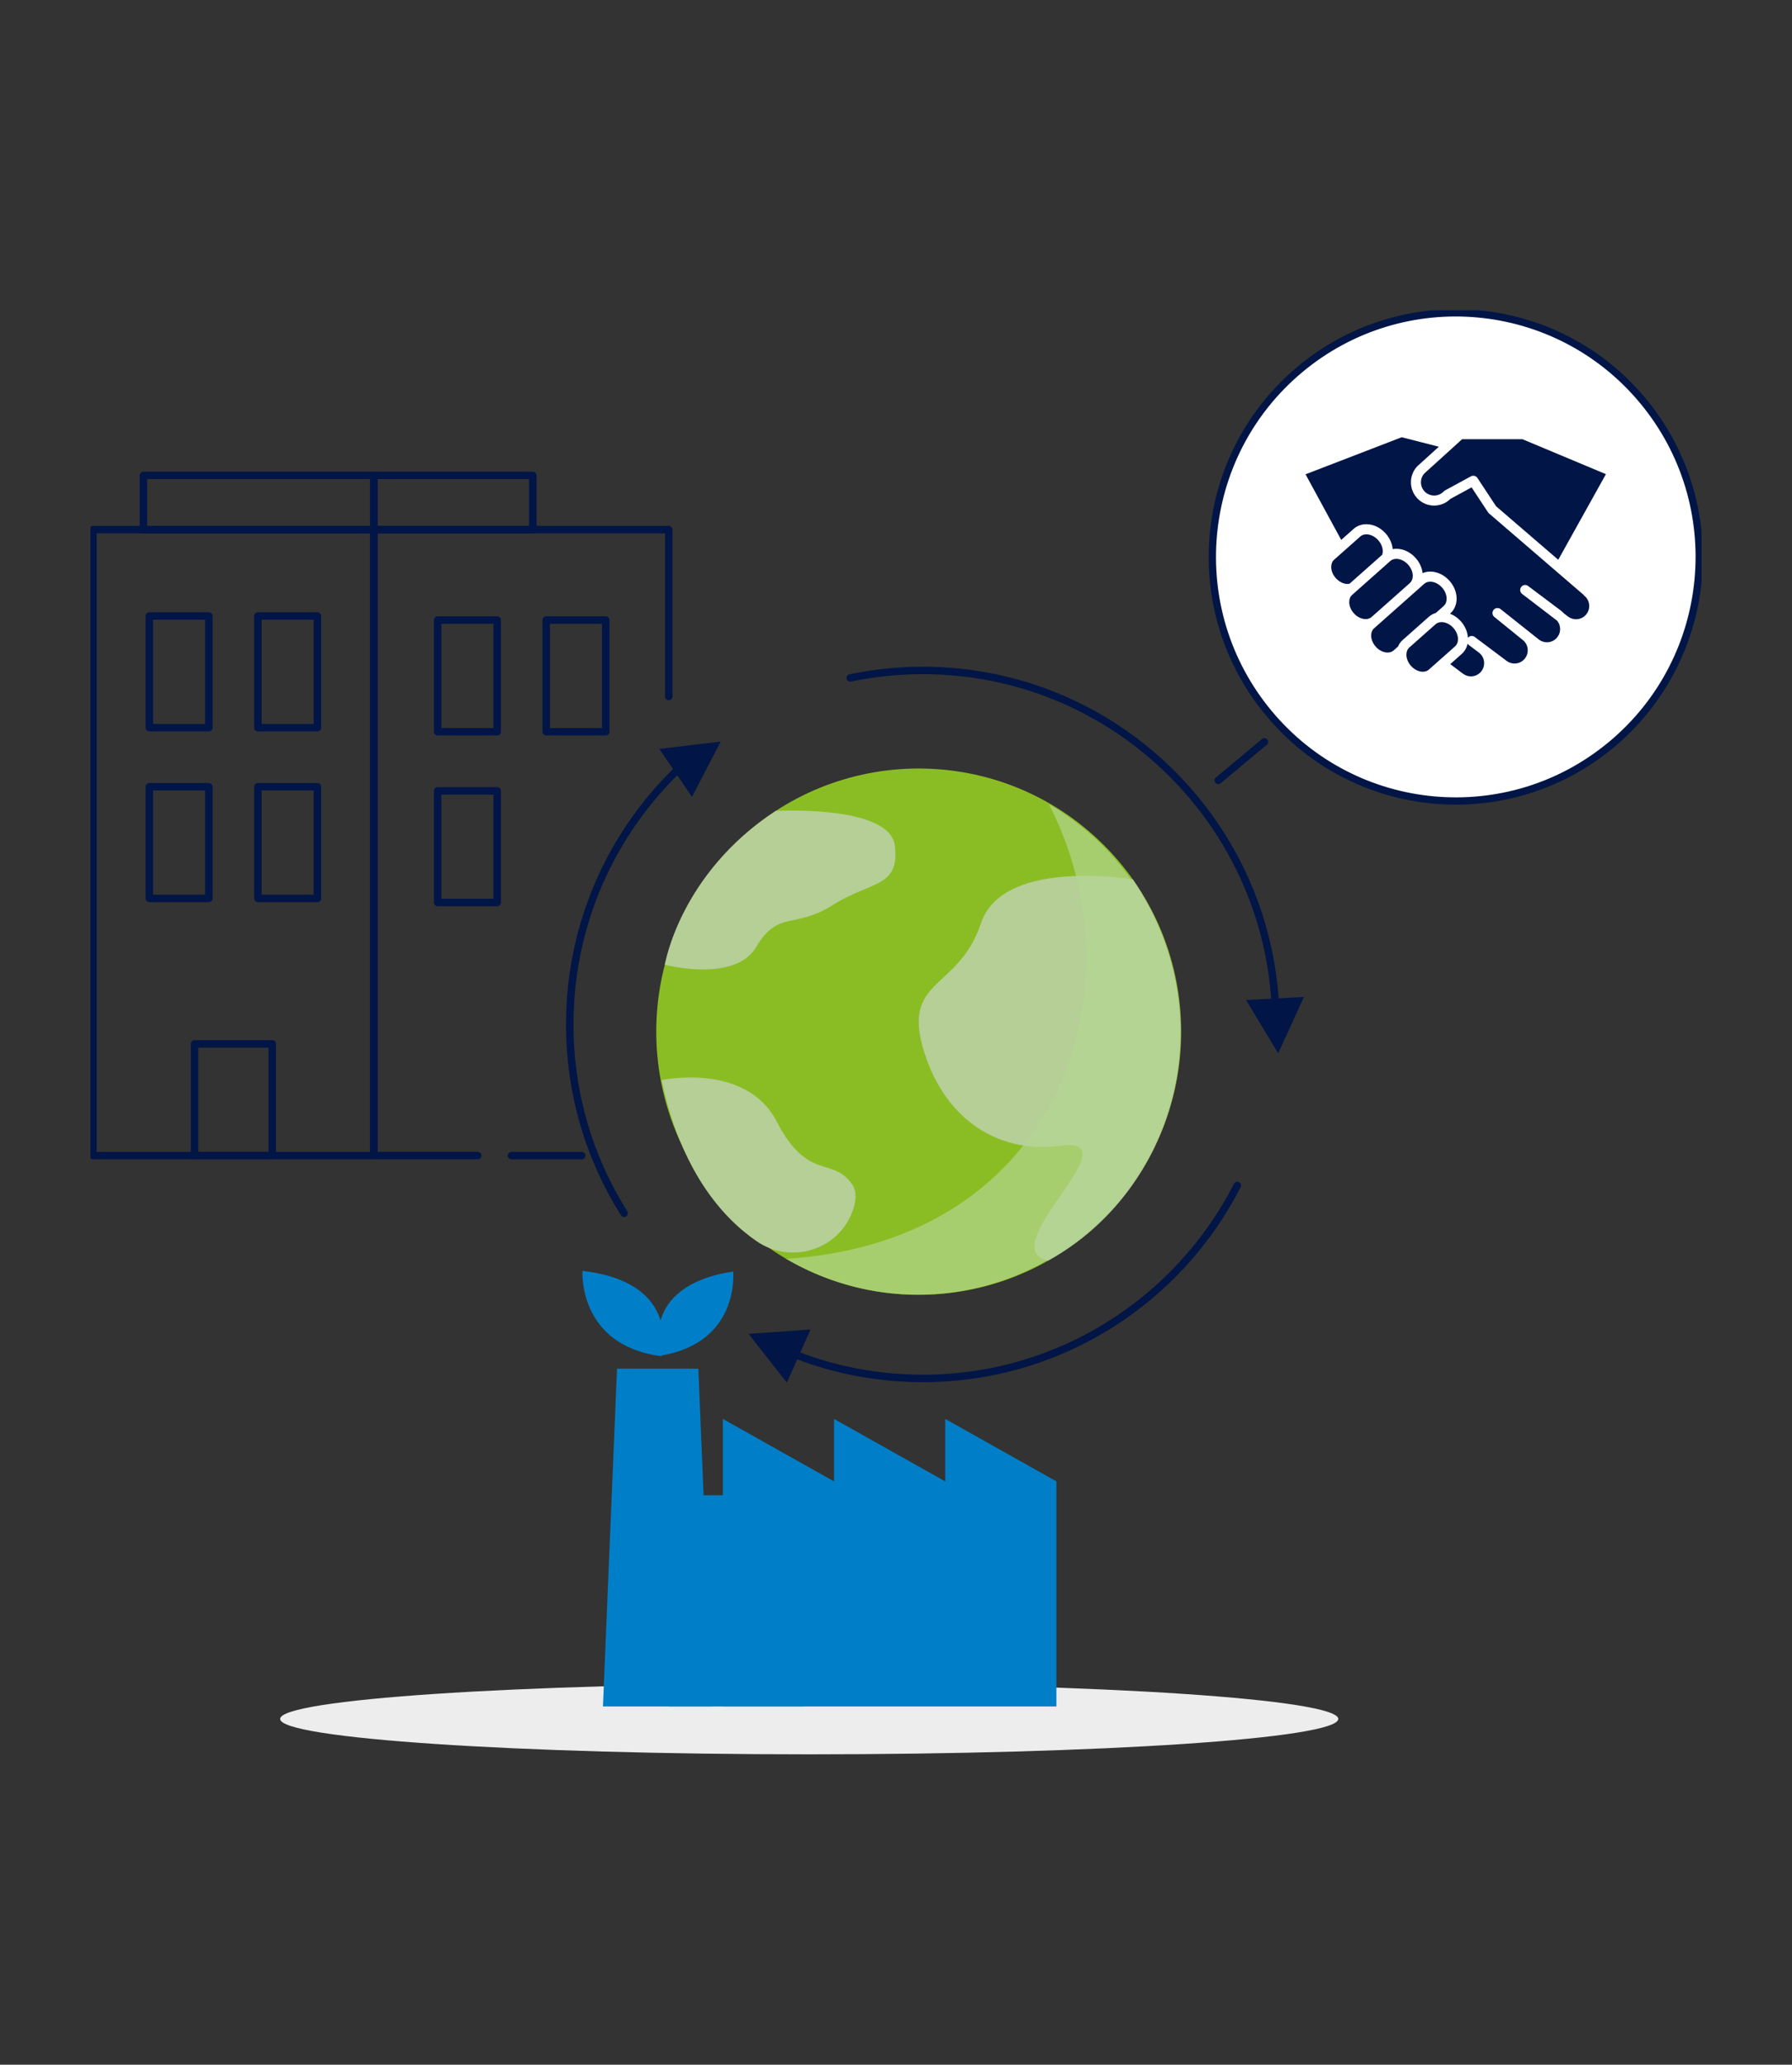 <?xml version="1.0" encoding="UTF-8"?>
<svg xmlns="http://www.w3.org/2000/svg" width="416" height="479" viewBox="0 0 416 479" fill="none">
  <rect x="0" y="0" width="416" height="479" fill="#333333" stroke="none"/>
  <g clip-path="url(#clip0_3_235)">
    <path d="M187.853 406.993C255.683 406.993 310.67 403.316 310.67 398.78C310.67 394.244 255.683 390.567 187.853 390.567C120.023 390.567 65.036 394.244 65.036 398.78C65.036 403.316 120.023 406.993 187.853 406.993Z" fill="#EDEDED"></path>
    <path d="M374.107 172.719C398.092 152.709 401.348 117.006 381.378 92.973C361.409 68.939 325.776 65.678 301.791 85.687C277.805 105.697 274.55 141.4 294.52 165.433C314.489 189.467 350.122 192.728 374.107 172.719Z" fill="white" stroke="#011546" stroke-width="1.69" stroke-linecap="round" stroke-linejoin="round"></path>
    <path d="M343.301 151.388L340.98 149.644C340.863 149.552 340.765 149.448 340.693 149.324C340.504 150.219 340.061 151.062 339.337 151.702L336.663 154.074L339.637 156.302C340.191 156.714 340.83 156.916 341.469 156.916C342.408 156.916 343.321 156.492 343.921 155.688C344.338 155.132 344.534 154.492 344.534 153.852C344.534 152.911 344.11 151.996 343.308 151.395L343.301 151.388Z" fill="#011546"></path>
    <path d="M367.716 138.085L367.657 138.033L345.655 119.104C345.571 119.032 345.506 118.954 345.44 118.862L341.619 113.066L336.709 115.732C335.665 116.765 334.296 117.294 332.926 117.294C331.609 117.294 330.285 116.81 329.249 115.843C328.114 114.778 327.534 113.328 327.534 111.89C327.534 110.57 328.016 109.244 328.981 108.205L329.053 108.133L334.015 103.638L325.395 101.436L303.073 110.035L311.355 125.252L314.244 122.691C315.072 121.953 316.135 121.606 317.185 121.613C318.822 121.613 320.465 122.39 321.691 123.776C322.63 124.847 323.184 126.115 323.301 127.389C323.582 127.337 323.862 127.311 324.149 127.311C325.786 127.311 327.429 128.088 328.655 129.48C329.568 130.512 330.109 131.734 330.246 132.963C330.807 132.727 331.407 132.603 332.007 132.603C333.644 132.603 335.287 133.381 336.513 134.772C337.576 135.981 338.143 137.458 338.143 138.889C338.143 140.156 337.68 141.424 336.676 142.313L336.611 142.372C337.543 142.731 338.424 143.332 339.148 144.155C340.139 145.279 340.686 146.625 340.765 147.958C341.006 147.671 341.358 147.52 341.71 147.54C341.932 147.553 342.16 147.625 342.349 147.769L342.799 148.108L349.751 153.323C350.305 153.734 350.944 153.937 351.583 153.937C352.522 153.937 353.435 153.512 354.042 152.708C354.459 152.153 354.654 151.513 354.654 150.872C354.654 149.931 354.231 149.017 353.429 148.416L353.396 148.389L346.894 143.123C346.894 143.123 346.849 143.077 346.823 143.051C346.79 143.025 346.758 142.992 346.731 142.96C346.712 142.933 346.692 142.907 346.673 142.875C346.647 142.842 346.621 142.803 346.601 142.77C346.588 142.744 346.581 142.718 346.568 142.692C346.549 142.646 346.529 142.607 346.516 142.561C346.51 142.535 346.503 142.509 346.503 142.489C346.49 142.443 346.477 142.398 346.471 142.345C346.451 142.195 346.471 142.045 346.51 141.901C346.523 141.842 346.549 141.79 346.575 141.738C346.581 141.725 346.588 141.705 346.595 141.692C346.627 141.62 346.673 141.555 346.718 141.496C346.771 141.437 346.823 141.378 346.881 141.326C346.901 141.313 346.921 141.3 346.934 141.287C346.979 141.254 347.018 141.222 347.071 141.195C347.071 141.195 347.077 141.195 347.084 141.195C347.214 141.13 347.351 141.084 347.501 141.065C347.553 141.065 347.612 141.065 347.664 141.065C347.684 141.065 347.703 141.065 347.723 141.065C347.775 141.065 347.827 141.078 347.879 141.091C347.905 141.091 347.925 141.097 347.951 141.104C347.997 141.117 348.042 141.137 348.088 141.156C348.114 141.169 348.14 141.176 348.16 141.189C348.205 141.215 348.244 141.241 348.29 141.274C348.31 141.287 348.336 141.3 348.355 141.313H348.362V141.32H348.368L357.276 148.396C357.83 148.808 358.469 149.004 359.108 149.004C360.047 149.004 360.96 148.579 361.56 147.775C361.978 147.22 362.173 146.579 362.173 145.939C362.173 145.246 361.938 144.567 361.495 144.018L353.357 137.791C353.357 137.791 353.318 137.752 353.292 137.732C353.259 137.7 353.22 137.674 353.187 137.634C353.168 137.615 353.155 137.589 353.135 137.562C353.109 137.523 353.076 137.491 353.057 137.451C353.044 137.432 353.037 137.406 353.024 137.386C353.005 137.34 352.979 137.295 352.959 137.249C352.959 137.229 352.953 137.21 352.946 137.197C352.933 137.144 352.913 137.092 352.907 137.04C352.874 136.831 352.907 136.615 352.992 136.426C352.998 136.406 353.005 136.393 353.011 136.373C353.044 136.301 353.083 136.236 353.135 136.171C353.181 136.105 353.233 136.053 353.292 136.001C353.305 135.988 353.318 135.981 353.331 135.968C353.376 135.929 353.422 135.896 353.474 135.864C353.605 135.792 353.748 135.739 353.898 135.72C353.95 135.713 353.996 135.72 354.042 135.72C354.068 135.72 354.094 135.72 354.113 135.72C354.165 135.72 354.211 135.733 354.263 135.739C354.289 135.739 354.315 135.739 354.341 135.753C354.387 135.766 354.433 135.785 354.478 135.798C354.505 135.811 354.531 135.818 354.557 135.831C354.602 135.851 354.641 135.877 354.681 135.909C354.707 135.922 354.726 135.935 354.752 135.955L362.33 141.64C362.604 141.842 362.845 142.077 363.067 142.319L364.025 143.051C364.58 143.463 365.219 143.659 365.858 143.665C366.797 143.665 367.71 143.241 368.316 142.437C368.733 141.881 368.929 141.241 368.929 140.601C368.929 139.66 368.505 138.745 367.703 138.137L367.716 138.085Z" fill="#011546"></path>
    <path d="M312.835 135.472C312.992 135.472 313.135 135.452 313.279 135.426L320.876 128.696C320.954 128.454 320.999 128.193 321.006 127.905C321.006 127.095 320.667 126.141 319.956 125.337C319.141 124.41 318.065 123.952 317.191 123.959C316.624 123.959 316.161 124.129 315.796 124.455L309.705 129.852C309.268 130.238 309.033 130.806 309.027 131.525C309.027 132.335 309.366 133.289 310.077 134.1C310.892 135.027 311.968 135.485 312.842 135.478L312.835 135.472Z" fill="#011546"></path>
    <path d="M317.028 143.626C317.582 143.626 318.039 143.463 318.398 143.149L327.299 135.256C327.723 134.864 327.957 134.309 327.964 133.596C327.964 132.786 327.625 131.832 326.914 131.029C326.099 130.101 325.023 129.643 324.149 129.65C323.582 129.65 323.119 129.82 322.754 130.146L313.892 138.007C313.455 138.392 313.22 138.961 313.213 139.68C313.213 140.49 313.552 141.45 314.263 142.254C315.078 143.182 316.154 143.639 317.028 143.633V143.626Z" fill="#011546"></path>
    <path d="M324.547 149.971C324.788 149.415 325.14 148.899 325.623 148.474L331.713 143.077C332.183 142.659 332.731 142.378 333.311 142.208L335.15 140.575C335.587 140.183 335.828 139.621 335.828 138.895C335.828 138.085 335.489 137.131 334.778 136.328C333.963 135.4 332.887 134.942 332.013 134.949C331.446 134.949 330.983 135.119 330.618 135.446L318.984 145.763C318.547 146.148 318.313 146.717 318.306 147.435C318.306 148.246 318.645 149.206 319.356 150.01C320.171 150.938 321.247 151.395 322.121 151.389C322.688 151.389 323.151 151.219 323.516 150.899L324.547 149.984V149.971Z" fill="#011546"></path>
    <path d="M337.785 149.951C338.221 149.559 338.463 148.997 338.463 148.272C338.463 147.462 338.124 146.508 337.413 145.704C336.598 144.776 335.522 144.319 334.648 144.325C334.081 144.325 333.618 144.495 333.252 144.822L327.162 150.219C326.725 150.604 326.49 151.173 326.484 151.892C326.484 152.702 326.823 153.656 327.534 154.46C328.349 155.387 329.425 155.845 330.298 155.838C330.866 155.838 331.329 155.668 331.694 155.348L337.785 149.951Z" fill="#011546"></path>
    <path d="M353.409 101.887H339.428L330.67 109.819C330.129 110.407 329.862 111.145 329.862 111.89C329.862 112.714 330.188 113.53 330.84 114.138C331.433 114.693 332.177 114.961 332.933 114.961C333.755 114.961 334.57 114.635 335.176 113.988C335.267 113.89 335.359 113.818 335.476 113.759L341.456 110.512C341.984 110.224 342.649 110.387 342.982 110.897L347.299 117.444L361.736 129.865L372.802 110.002L353.409 101.887Z" fill="#011546"></path>
    <path d="M282.799 181.06L293.533 172.101" stroke="#011546" stroke-width="1.73" stroke-linecap="round" stroke-linejoin="round"></path>
    <path d="M256.354 282.504C280.147 258.663 280.147 220.01 256.354 196.169C232.561 172.329 193.984 172.329 170.191 196.169C146.398 220.01 146.398 258.663 170.191 282.504C193.984 306.344 232.561 306.344 256.354 282.504Z" fill="#8ABD24"></path>
    <path d="M262.969 204.014C260.269 203.589 232.588 199.571 227.729 214.181C222.63 229.509 209.784 226.955 214.172 242.8C218.561 258.638 230.794 267.838 246.093 265.793C263.68 263.441 230.031 289.596 243.315 292.458C272.653 276.345 284.704 236.004 262.975 204.014H262.969Z" fill="#B5CF96"></path>
    <path d="M180.067 188.143C180.067 188.143 206.653 186.587 207.755 196.29C208.857 205.994 202.128 204.373 193.311 209.966C184.495 215.566 180.589 211.123 175.594 219.63C170.605 228.137 154.335 223.812 154.335 223.812C154.335 223.812 157.785 202.674 180.067 188.143Z" fill="#B5CF96"></path>
    <path d="M153.605 250.575C153.605 250.575 173.162 246.374 180.302 260.174C187.443 273.974 193.051 268.348 197.641 274.483C198.933 276.208 198.809 278.482 197.967 280.854C194.733 289.988 183.608 293.445 175.639 287.95C167.593 282.402 158.065 271.576 153.605 250.575Z" fill="#B5CF96"></path>
    <g style="mix-blend-mode:multiply" opacity="0.68">
      <path d="M265.467 270.079C248.518 299.208 211.577 309.022 182.506 292.04C246.836 287.904 265.088 228.484 243.517 186.594C272.587 203.576 282.415 240.951 265.467 270.079Z" fill="#B4D691"></path>
    </g>
    <path d="M144.88 281.468C136.885 268.792 132.262 253.77 132.262 237.664C132.262 211.809 144.189 188.744 162.832 173.689" stroke="#011546" stroke-width="1.73" stroke-linecap="round" stroke-linejoin="round"></path>
    <path d="M160.641 184.869L167.299 172.043L153.051 173.741L160.641 184.869Z" fill="#011546"></path>
    <path d="M287.234 275.012C273.663 301.593 246.06 319.79 214.218 319.79C202.278 319.79 190.931 317.229 180.7 312.635" stroke="#011546" stroke-width="1.73" stroke-linecap="round" stroke-linejoin="round"></path>
    <path d="M188.16 308.434L173.768 309.453L182.662 320.744L188.16 308.434Z" fill="#011546"></path>
    <path d="M197.374 157.276C202.813 156.139 208.447 155.538 214.218 155.538C257.609 155.538 293.122 189.325 295.991 232.077" stroke="#011546" stroke-width="1.73" stroke-linecap="round" stroke-linejoin="round"></path>
    <path d="M289.262 231.986L296.722 244.361L302.702 231.287L289.262 231.986Z" fill="#011546"></path>
    <path d="M162.108 317.529L165.382 395.892H139.969L143.237 317.529H162.108Z" fill="#007FC8"></path>
    <path d="M219.428 329.18V343.672L193.611 329.18V343.672L167.801 329.18V395.892H184.886H215.066H245.238V343.672L219.428 329.18Z" fill="#007FC8"></path>
    <path d="M186.549 346.887H155.248V395.892H186.549V346.887Z" fill="#007FC8"></path>
    <path d="M153.514 314.628C153.514 314.628 158.652 297.568 135.222 294.837C135.222 294.837 134.055 312.08 153.514 314.628Z" fill="#007FC8"></path>
    <path d="M153.396 314.491C153.396 314.491 147.925 298.372 170.201 294.98C170.201 294.98 171.89 311.407 153.396 314.491Z" fill="#007FC8"></path>
    <path d="M86.791 122.874H21.567V268.093H86.791V122.874Z" stroke="#011546" stroke-width="1.73" stroke-linecap="round" stroke-linejoin="round"></path>
    <path d="M86.791 110.289H33.292V122.867H86.791V110.289Z" stroke="#011546" stroke-width="1.73" stroke-linecap="round" stroke-linejoin="round"></path>
    <path d="M123.699 110.289H86.79V122.867H123.699V110.289Z" stroke="#011546" stroke-width="1.73" stroke-linecap="round" stroke-linejoin="round"></path>
    <path d="M63.204 242.179H45.154V268.086H63.204V242.179Z" stroke="#011546" stroke-width="1.73" stroke-linecap="round" stroke-linejoin="round"></path>
    <path d="M48.486 142.907H34.668V168.815H48.486V142.907Z" stroke="#011546" stroke-width="1.73" stroke-linecap="round" stroke-linejoin="round"></path>
    <path d="M73.683 142.907H59.865V168.815H73.683V142.907Z" stroke="#011546" stroke-width="1.73" stroke-linecap="round" stroke-linejoin="round"></path>
    <path d="M48.486 182.523H34.668V208.431H48.486V182.523Z" stroke="#011546" stroke-width="1.73" stroke-linecap="round" stroke-linejoin="round"></path>
    <path d="M73.683 182.523H59.865V208.431H73.683V182.523Z" stroke="#011546" stroke-width="1.73" stroke-linecap="round" stroke-linejoin="round"></path>
    <path d="M118.73 268.093H135.033" stroke="#011546" stroke-width="1.73" stroke-linecap="round" stroke-linejoin="round"></path>
    <path d="M115.418 143.848H101.6V169.756H115.418V143.848Z" stroke="#011546" stroke-width="1.73" stroke-linecap="round" stroke-linejoin="round"></path>
    <path d="M140.615 143.848H126.797V169.756H140.615V143.848Z" stroke="#011546" stroke-width="1.73" stroke-linecap="round" stroke-linejoin="round"></path>
    <path d="M115.418 183.471H101.6V209.378H115.418V183.471Z" stroke="#011546" stroke-width="1.73" stroke-linecap="round" stroke-linejoin="round"></path>
    <path d="M110.905 268.086H86.778V122.867H86.797H123.7H155.248" stroke="#011546" stroke-width="1.73" stroke-linecap="round" stroke-linejoin="round"></path>
    <path d="M155.248 161.595V123.116" stroke="#011546" stroke-width="1.73" stroke-linecap="round" stroke-linejoin="round"></path>
  </g>
  <defs>
    <clipPath id="clip0_3_235">
      <rect width="374" height="335" fill="white" transform="translate(21 72)"></rect>
    </clipPath>
  </defs>
</svg>
